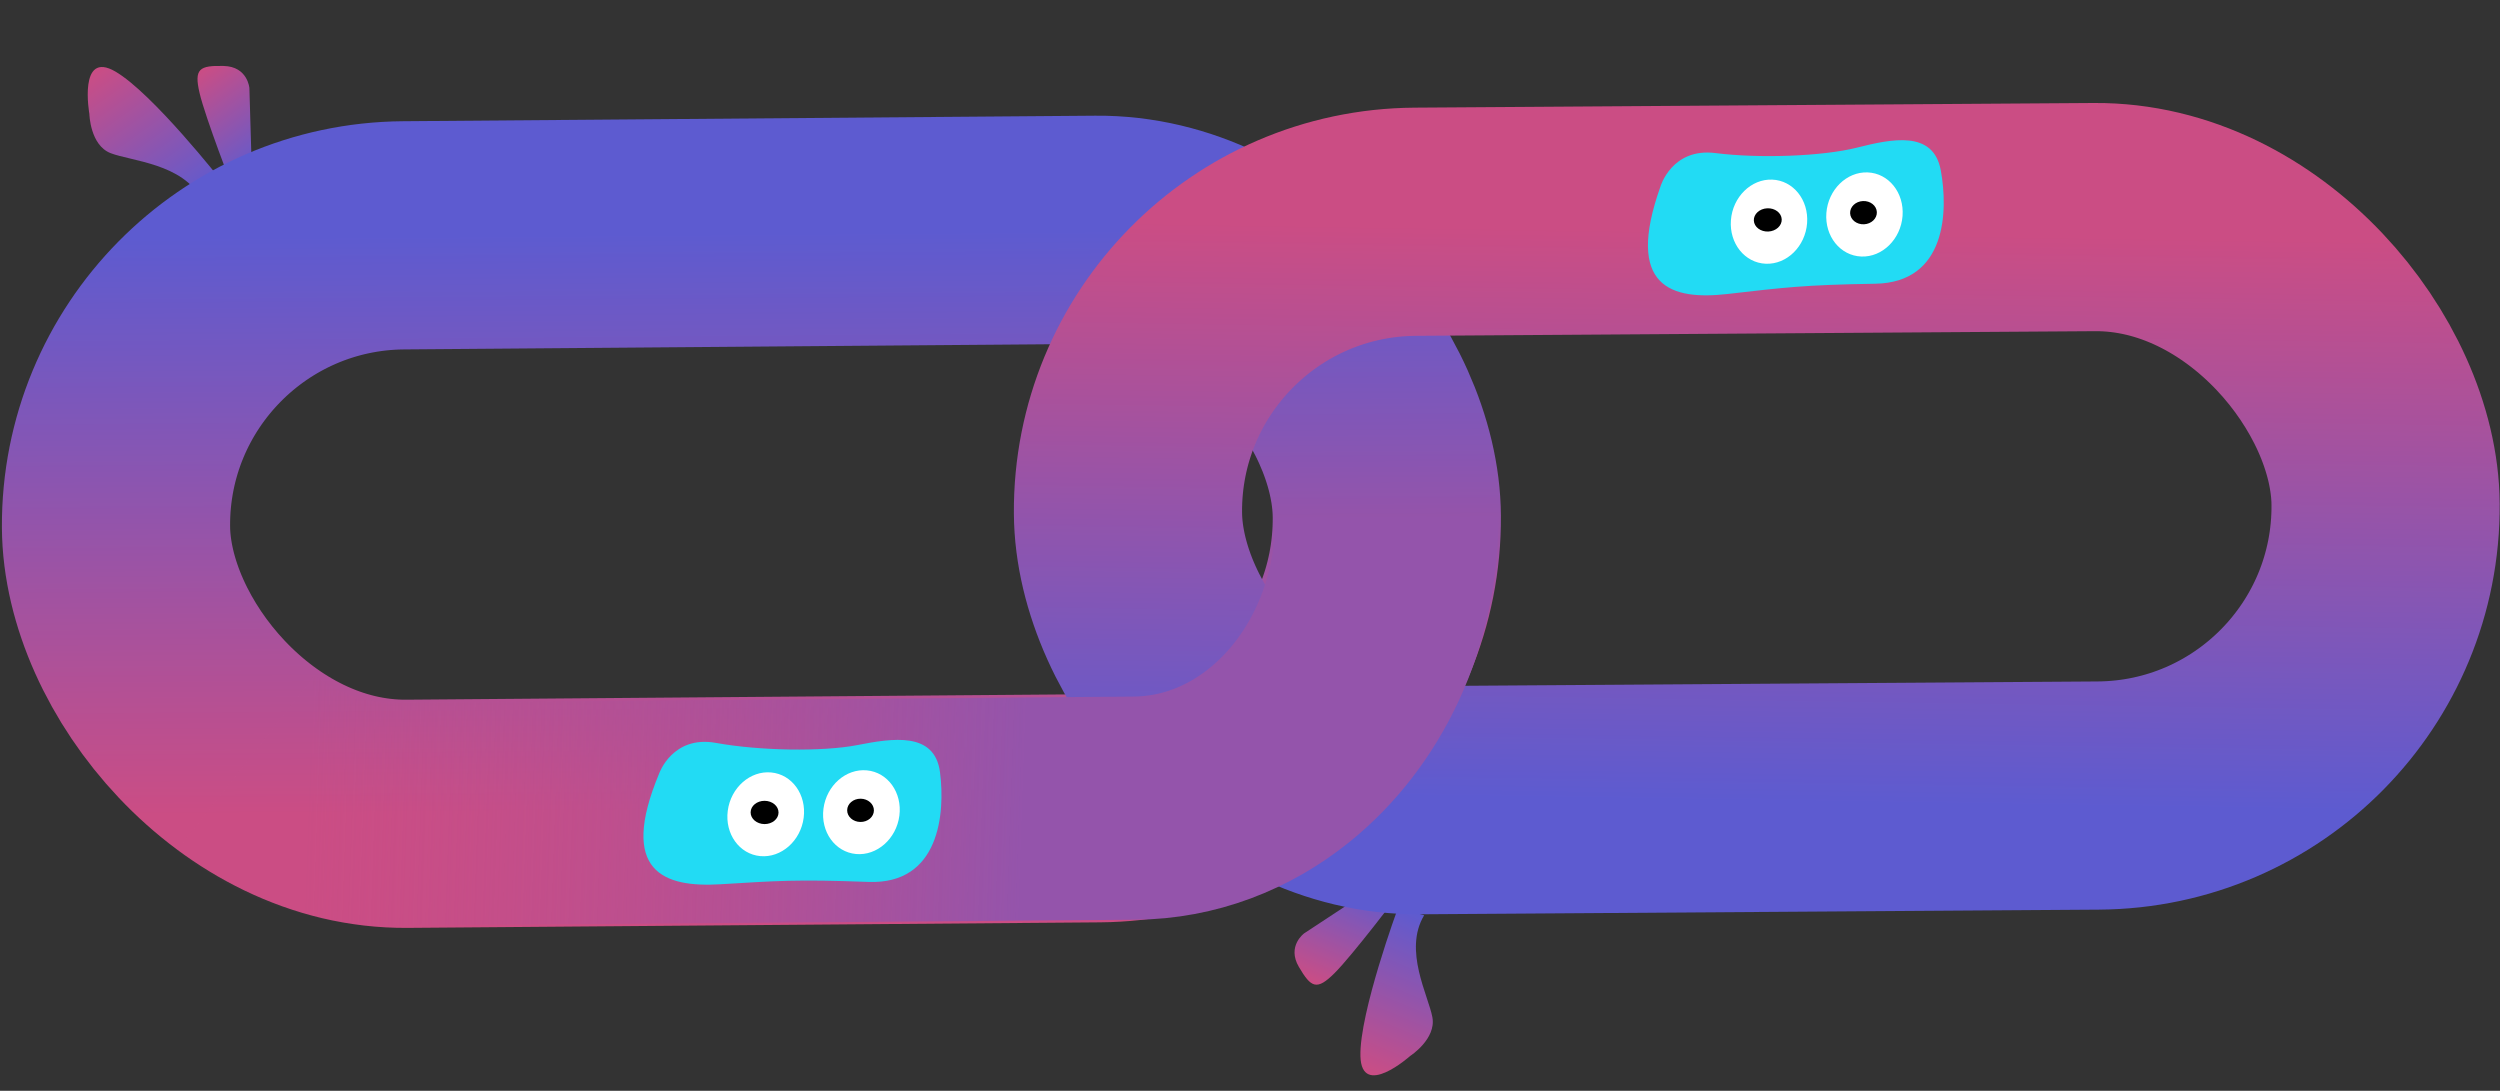 <?xml version="1.0" encoding="UTF-8"?> <svg xmlns="http://www.w3.org/2000/svg" width="997" height="435" viewBox="0 0 997 435" fill="none"><rect x="0" y="0" width="997" height="435" fill="#333333" stroke="none"/><path d="M100.366 66.084L99.459 35.131C99.459 35.131 98.802 26.517 89.184 26.307C79.566 26.096 77.296 27.33 79.597 37.135C81.898 46.941 93.05 75.678 93.05 75.678L100.366 66.084Z" fill="url(#paint0_linear_2475_311)"></path><path d="M88.46 72.314C88.46 72.314 60.889 37.185 45.992 28.516C31.095 19.847 35.64 45.424 35.64 45.424C35.64 45.424 35.898 57.88 44.108 61.076C52.317 64.272 73.035 65.209 80.461 79.633L88.46 72.314Z" fill="url(#paint1_linear_2475_311)"></path><path d="M545.969 355.194L520.101 372.216C520.101 372.216 513.115 377.298 517.985 385.594C522.855 393.89 525.097 395.175 532.234 388.069C539.371 380.962 557.976 356.384 557.976 356.384L545.969 355.194Z" fill="url(#paint2_linear_2475_311)"></path><path d="M557.522 362.056C557.522 362.056 542.097 403.965 542.54 421.195C542.983 438.425 562.366 421.13 562.366 421.13C562.366 421.13 572.832 414.37 571.242 405.705C569.652 397.04 559.573 378.915 567.951 365.022L557.522 362.056Z" fill="url(#paint3_linear_2475_311)"></path><rect width="506.805" height="230.692" rx="115.346" transform="matrix(1 -0.008 0.006 1 45.568 94.77)" stroke="url(#paint4_linear_2475_311)" stroke-width="91"></rect><rect x="449.043" y="89.224" width="501.55" height="230.693" rx="115.346" transform="rotate(-0.393 449.043 89.224)" stroke="url(#paint5_linear_2475_311)" stroke-width="91"></rect><path fill-rule="evenodd" clip-rule="evenodd" d="M662.183 74.423C662.183 74.423 666.692 58.834 684.156 61.047C701.62 63.261 726.723 62.359 740.527 58.885C754.331 55.411 771.019 51.785 773.989 67.946C776.959 84.108 776.288 112.706 747.791 113.154C719.294 113.601 711.251 114.685 688.957 117.24C666.663 119.796 647.897 114.593 662.183 74.423Z" fill="#22DBF4"></path><path d="M720.671 88.996C721.371 79.732 715.137 71.959 706.747 71.633C698.358 71.307 690.989 78.552 690.289 87.816C689.589 97.08 695.823 104.854 704.212 105.18C712.602 105.506 719.971 98.26 720.671 88.996Z" fill="white"></path><path d="M705.198 92.338C708.269 92.199 710.664 90.011 710.548 87.451C710.432 84.892 707.849 82.93 704.778 83.069C701.708 83.208 699.313 85.395 699.429 87.955C699.545 90.515 702.128 92.477 705.198 92.338Z" fill="black"></path><path d="M758.739 86.12C759.439 76.856 753.206 69.082 744.816 68.756C736.426 68.43 729.057 75.676 728.357 84.94C727.657 94.203 733.891 101.977 742.281 102.303C750.671 102.629 758.039 95.383 758.739 86.12Z" fill="white"></path><path d="M743.367 89.447C746.309 89.314 748.601 87.131 748.485 84.572C748.369 82.012 745.89 80.045 742.947 80.178C740.005 80.311 737.713 82.494 737.829 85.054C737.945 87.614 740.424 89.581 743.367 89.447Z" fill="black"></path><path d="M553.052 206.155C553.289 245.362 536.315 280.134 510.181 301.18C493.852 314.33 473.948 322.122 452.431 322.29L156.275 324.666C134.636 324.835 114.536 317.269 97.997 304.242" stroke="url(#paint6_linear_2475_311)" stroke-width="89"></path><path fill-rule="evenodd" clip-rule="evenodd" d="M262.88 308.452C262.88 308.452 268.217 293.127 285.537 296.272C302.858 299.417 327.973 299.861 341.943 297.131C355.913 294.401 372.772 291.673 374.872 307.97C376.973 324.267 374.772 352.789 346.292 351.71C317.812 350.632 309.723 351.283 287.324 352.642C264.925 354 246.465 347.8 262.88 308.452Z" fill="#22DBF4"></path><path d="M320.505 326.136C321.7 316.923 315.891 308.826 307.531 308.052C299.171 307.277 291.425 314.118 290.23 323.331C289.035 332.544 294.844 340.641 303.204 341.415C311.564 342.19 319.31 335.349 320.505 326.136Z" fill="white"></path><path d="M304.875 328.644C307.948 328.67 310.457 326.613 310.478 324.051C310.5 321.489 308.025 319.391 304.952 319.366C301.878 319.34 299.369 321.397 299.348 323.959C299.327 326.521 301.801 328.619 304.875 328.644Z" fill="black"></path><path d="M358.672 325.301C359.867 316.088 354.058 307.991 345.698 307.217C337.338 306.442 329.592 313.283 328.397 322.496C327.202 331.709 333.011 339.806 341.371 340.58C349.731 341.354 357.477 334.514 358.672 325.301Z" fill="white"></path><path d="M343.144 327.801C346.089 327.826 348.494 325.768 348.516 323.206C348.537 320.644 346.166 318.547 343.221 318.523C340.275 318.498 337.87 320.556 337.849 323.118C337.828 325.68 340.198 327.777 343.144 327.801Z" fill="black"></path><defs><linearGradient id="paint0_linear_2475_311" x1="78.205" y1="29.132" x2="105.297" y2="66.892" gradientUnits="userSpaceOnUse"><stop stop-color="#CB4D84"></stop><stop offset="1" stop-color="#5D5BD0"></stop></linearGradient><linearGradient id="paint1_linear_2475_311" x1="37.457" y1="27.955" x2="76.548" y2="82.441" gradientUnits="userSpaceOnUse"><stop stop-color="#CB4D84"></stop><stop offset="1" stop-color="#5D5BD0"></stop></linearGradient><linearGradient id="paint2_linear_2475_311" x1="526.153" y1="393.455" x2="544.068" y2="350.574" gradientUnits="userSpaceOnUse"><stop stop-color="#CB4D84"></stop><stop offset="1" stop-color="#5D5BD0"></stop></linearGradient><linearGradient id="paint3_linear_2475_311" x1="546.543" y1="428.754" x2="572.395" y2="366.879" gradientUnits="userSpaceOnUse"><stop stop-color="#CB4D84"></stop><stop offset="1" stop-color="#5D5BD0"></stop></linearGradient><linearGradient id="paint4_linear_2475_311" x1="253.403" y1="230.692" x2="253.403" y2="0" gradientUnits="userSpaceOnUse"><stop stop-color="#CB4D84"></stop><stop offset="1" stop-color="#5D5BD0"></stop></linearGradient><linearGradient id="paint5_linear_2475_311" x1="638.454" y1="92.463" x2="633.409" y2="320.176" gradientUnits="userSpaceOnUse"><stop stop-color="#CB4D84"></stop><stop offset="1" stop-color="#5D5BD0"></stop></linearGradient><linearGradient id="paint6_linear_2475_311" x1="122.438" y1="329.309" x2="407.539" y2="339.13" gradientUnits="userSpaceOnUse"><stop stop-color="#C04F8C" stop-opacity="0.02"></stop><stop offset="1" stop-color="#9454AB"></stop></linearGradient></defs></svg> 